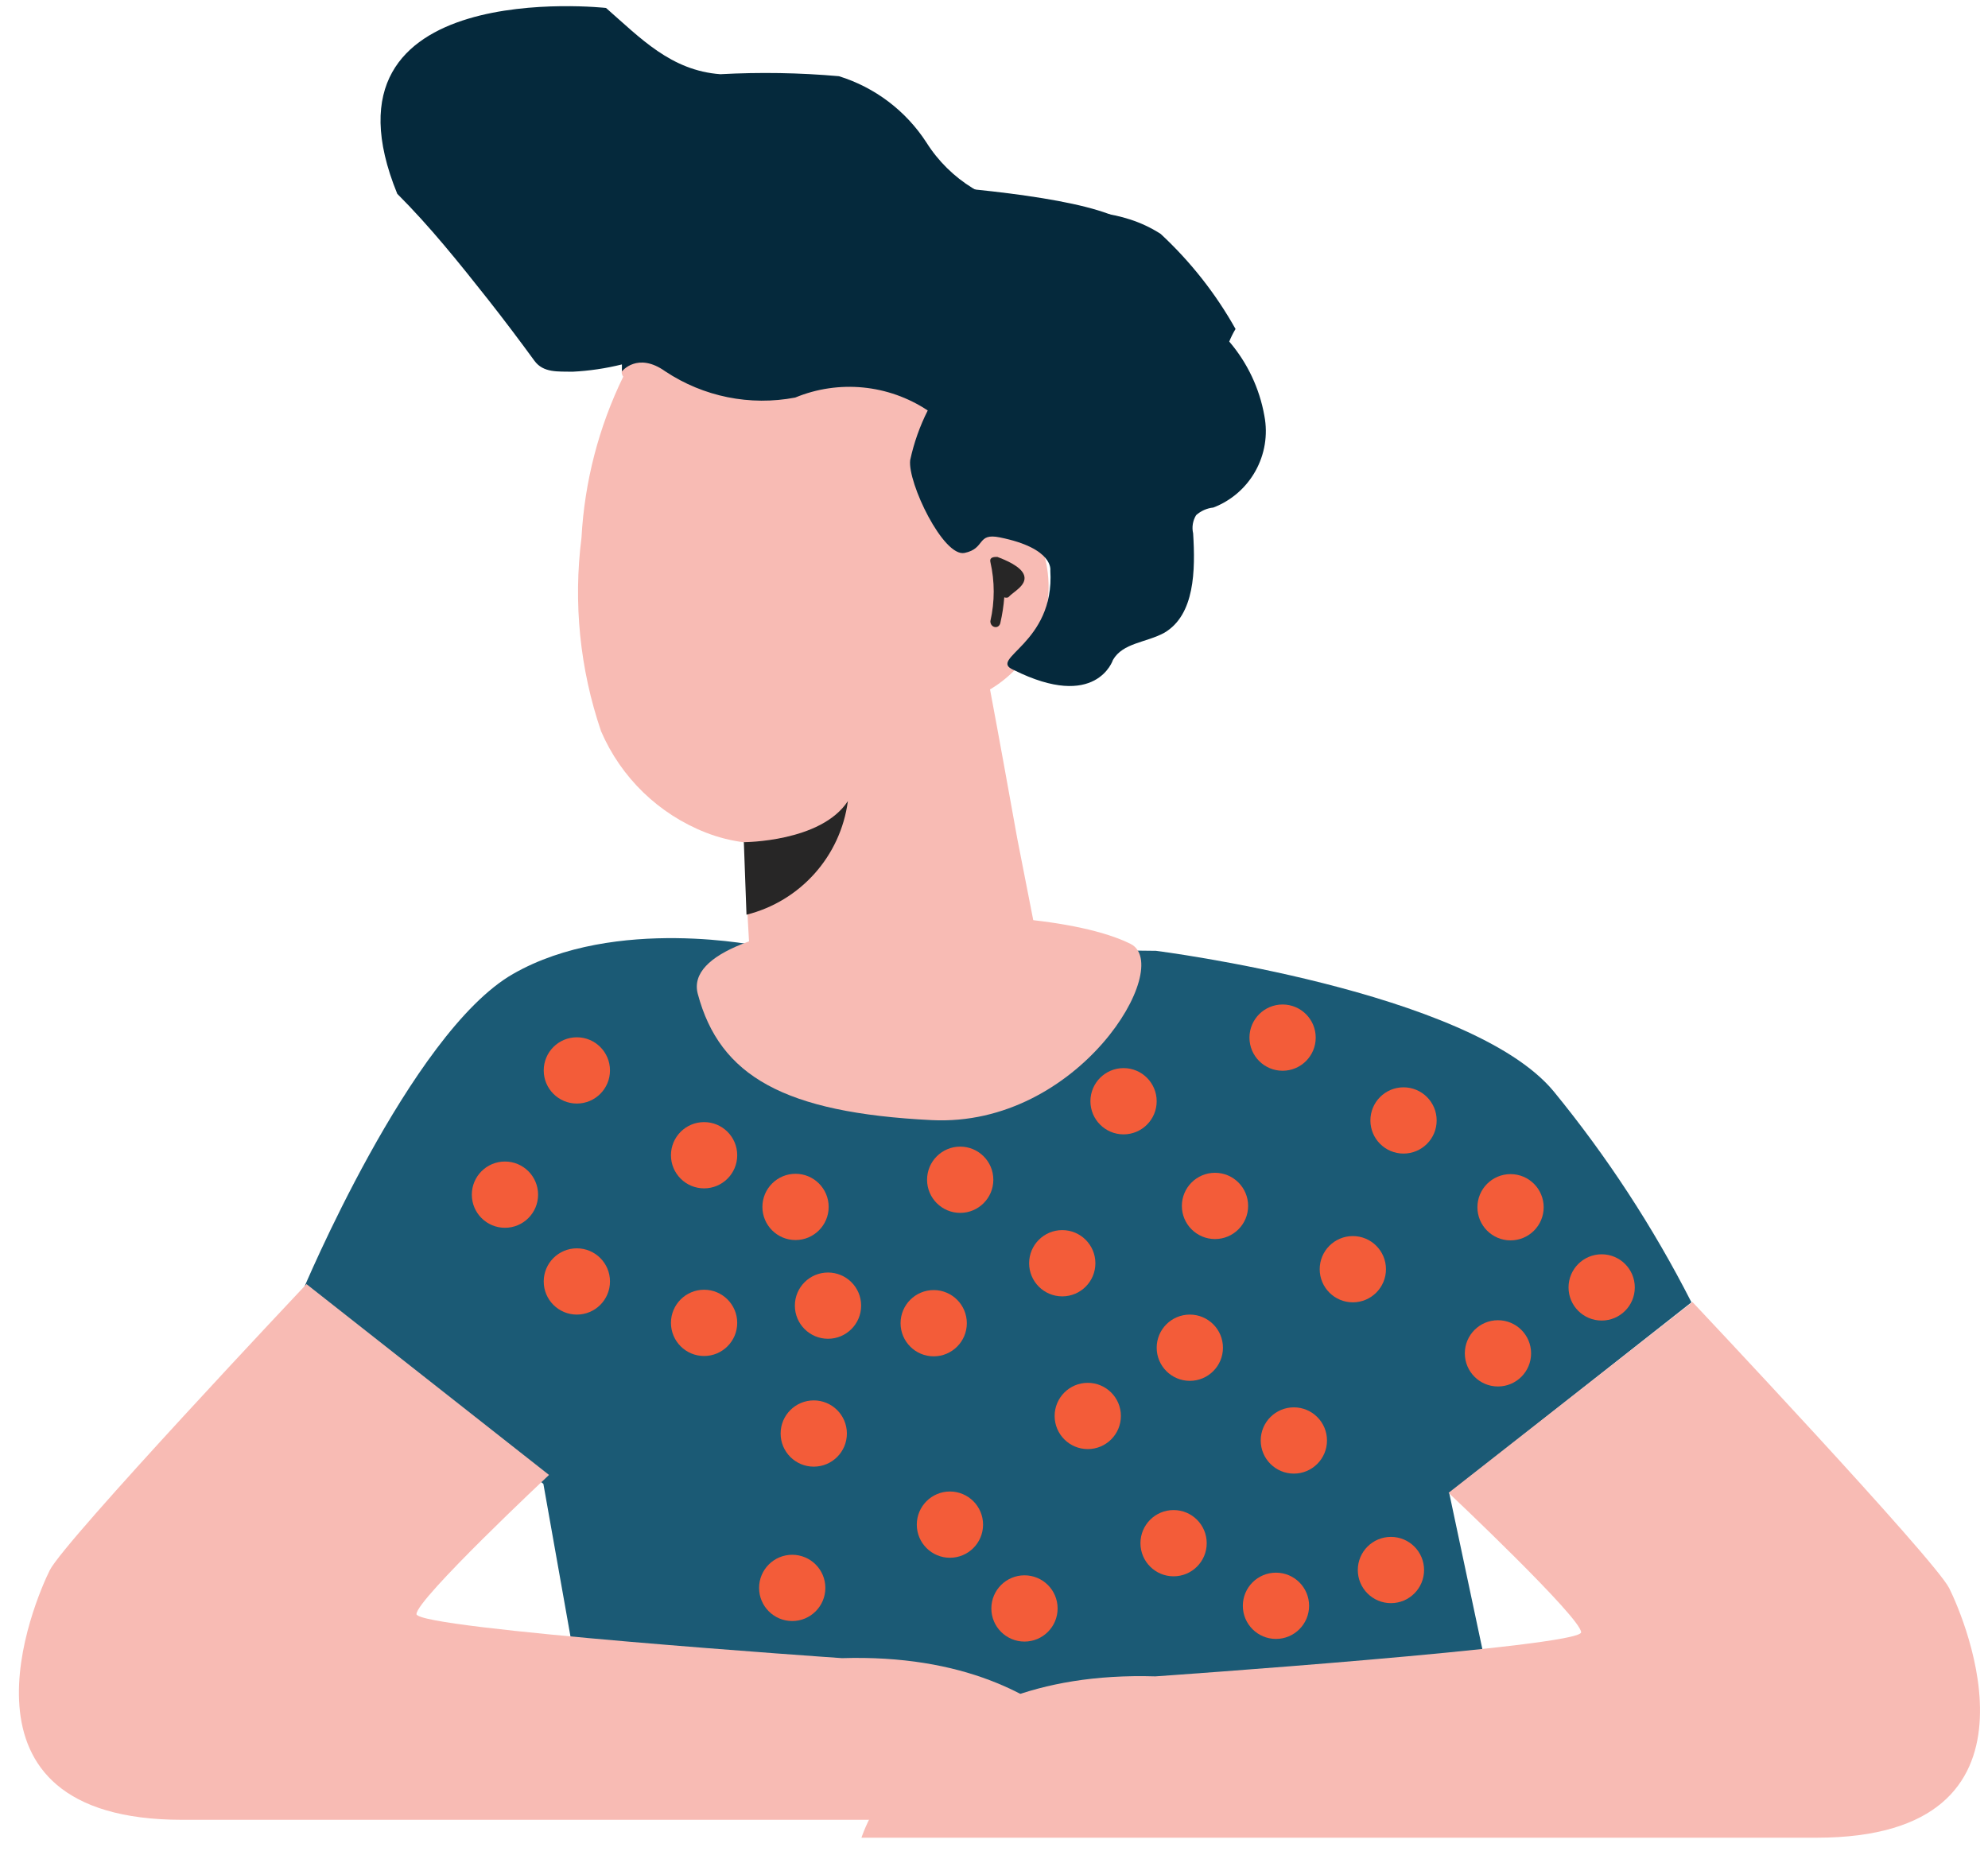 <?xml version="1.0" encoding="utf-8"?>
<svg xmlns="http://www.w3.org/2000/svg" xmlns:xlink="http://www.w3.org/1999/xlink" width="60px" height="56px" viewBox="0 0 60 56" version="1.1">
    <title>gender_o</title>
    <g id="Mobile" stroke="none" stroke-width="1" fill="none" fill-rule="evenodd">
        <g id="Profile-page-360-" transform="translate(-282, -159)">
            <g id="gender-illustration" transform="translate(280, 155)">
                <g id="gender_o" transform="translate(2, 4)">
                    <path d="M9.12,39 C9.12,39 12.38,31.18 15.48,29.4 C18.58,27.62 23,28.57 23,28.57 L34.89,28.7 C34.89,28.7 44.37,29.9 46.89,32.94 C48.501,34.908 49.896,37.043 51.05,39.31 L43.74,45.07 L44.74,49.78 C44.74,49.78 33.74,52.67 31.87,52.52 C30,52.37 23.77,51.46 23.77,51.46 L17.27,49.69 L16.4,44.79 L9.12,39 Z" id="Path" fill="#1B5A75" fill-rule="nonzero"/>
                    <path d="M34.12,28.49 C35.45,29.15 32.57,34.03 28.12,33.81 C23.67,33.59 21.72,32.48 21.06,30 C20.4,27.52 31,26.94 34.12,28.49 Z" id="Path" fill="#F8BBB4" fill-rule="nonzero"/>
                    <path d="M31.55,16.88 C31.344,15.914 30.594,15.156 29.63,14.94 C29.63,14.94 29.63,14.94 29.63,14.87 C29.294,13.596 28.743,12.388 28,11.3 C27.346,10.452 26.415,9.861 25.37,9.63 C23.301,8.848 20.972,9.229 19.26,10.63 C19.22,10.651 19.186,10.682 19.16,10.72 L19.16,10.72 C19.04,10.84 18.92,10.96 18.81,11.09 C18.747,11.173 18.747,11.287 18.81,11.37 C18.07,12.89 17.642,14.542 17.55,16.23 C17.299,18.196 17.501,20.194 18.14,22.07 C18.742,23.471 19.88,24.573 21.3,25.13 C21.685,25.281 22.089,25.382 22.5,25.43 C22.5,26.96 22.61,28.49 22.71,30.01 C22.71,30.16 25.35,31.95 26.83,31.94 C27.782,31.906 28.722,31.713 29.61,31.37 C30.337,31.233 31.008,30.885 31.54,30.37 C31.576,30.335 31.601,30.29 31.61,30.24 C31.562,29.807 31.492,29.376 31.4,28.95 L31.18,27.75 L30.7,25.3 C30.43,23.8 30.16,22.3 29.88,20.81 C31.237,20.007 31.914,18.414 31.55,16.88 L31.55,16.88 Z" id="Path" fill="#F8BBB4" fill-rule="nonzero"/>
                    <path d="M22.45,25.42 C22.45,25.42 24.78,25.42 25.59,24.18 C25.37,25.843 24.157,27.202 22.53,27.61 L22.45,25.42 Z" id="Path" fill="#272626" fill-rule="nonzero"/>
                    <path d="M30.91,17.37 C30.83,17.1 30.34,16.9 30.1,16.81 C30.01,16.81 29.86,16.81 29.89,16.96 C30.025,17.549 30.025,18.161 29.89,18.75 C29.89,18.95 30.14,19 30.19,18.81 C30.249,18.553 30.29,18.293 30.31,18.03 C30.349,18.045 30.391,18.045 30.43,18.03 C30.57,17.87 31,17.67 30.91,17.37 Z" id="Path" fill="#272626" fill-rule="nonzero"/>
                    <path d="M22.45,5.33 C22.45,5.33 34.12,5.5 34.29,7.11 C34.46,8.72 33.58,10.77 34.46,11.36 C35.34,11.95 36.03,12.28 34.87,14.46" id="Path" fill="#05293C" fill-rule="nonzero"/>
                    <path d="M38.16,12.55 C38.013,11.722 37.647,10.948 37.1,10.31 L37.1,10.31 C37.153,10.179 37.217,10.051 37.29,9.93 C36.691,8.861 35.928,7.893 35.03,7.06 C33.83,6.29 32.57,6.38 31.21,6.3 C29.875,6.172 28.675,5.434 27.96,4.3 C27.341,3.345 26.407,2.637 25.32,2.3 C24.13,2.195 22.933,2.175 21.74,2.24 C20.25,2.13 19.33,1.15 18.29,0.24 C18.29,0.24 9.29,-0.76 11.99,5.85 C12.99,6.85 13.86,7.94 14.73,9.04 C15.21,9.65 15.67,10.26 16.13,10.89 C16.4,11.26 16.84,11.21 17.28,11.22 C17.783,11.195 18.282,11.121 18.77,11 L18.77,11.21 C18.77,11.21 19.24,10.61 20.08,11.21 C21.233,11.976 22.64,12.26 24,12 C25.315,11.457 26.814,11.603 28,12.39 C27.76,12.865 27.582,13.369 27.47,13.89 C27.39,14.57 28.47,16.82 29.11,16.69 C29.75,16.56 29.47,16.08 30.17,16.22 C31.82,16.55 31.7,17.22 31.7,17.22 C31.84,19.44 29.79,19.88 30.59,20.22 C33.09,21.47 33.59,19.92 33.59,19.92 C33.89,19.4 34.59,19.4 35.14,19.1 C36.06,18.56 36.08,17.22 36.01,16.1 C35.967,15.912 35.999,15.715 36.1,15.55 C36.245,15.42 36.427,15.34 36.62,15.32 C37.736,14.891 38.385,13.724 38.16,12.55 L38.16,12.55 Z" id="Path" fill="#05293C"/>
                    <path d="M51.08,39.3 C51.08,39.3 58.39,47.06 58.83,47.94 C59.27,48.82 62.16,55.47 54.83,55.47 L26,55.47 C26,55.47 27.56,50.38 34.87,50.6 C34.87,50.6 47.72,49.71 47.72,49.27 C47.72,48.83 43.72,45.06 43.72,45.06 L51.08,39.3 Z" id="Path" fill="#F8BBB4" fill-rule="nonzero"/>
                    <path d="M9.25,38.76 C9.25,38.76 1.94,46.51 1.5,47.4 C1.06,48.29 -1.83,54.93 5.5,54.93 L34.29,54.93 C34.29,54.93 32.72,49.83 25.41,50.05 C25.41,50.05 12.57,49.17 12.57,48.72 C12.57,48.27 16.57,44.52 16.57,44.52 L9.25,38.76 Z" id="Path" fill="#F8BBB4" fill-rule="nonzero"/>
                    <circle id="Oval" fill="#F35C39" fill-rule="nonzero" cx="21.25" cy="34.87" r="1"/>
                    <circle id="Oval" fill="#F35C39" fill-rule="nonzero" cx="17.41" cy="38.68" r="1"/>
                    <circle id="Oval" fill="#F35C39" fill-rule="nonzero" cx="17.41" cy="32.31" r="1"/>
                    <circle id="Oval" fill="#F35C39" fill-rule="nonzero" cx="28.18" cy="39.94" r="1"/>
                    <circle id="Oval" fill="#F35C39" fill-rule="nonzero" cx="28.67" cy="46.02" r="1"/>
                    <circle id="Oval" fill="#F35C39" fill-rule="nonzero" cx="24.01" cy="36.43" r="1"/>
                    <circle id="Oval" fill="#F35C39" fill-rule="nonzero" cx="15.24" cy="36.06" r="1"/>
                    <circle id="Oval" fill="#F35C39" fill-rule="nonzero" cx="28.98" cy="35.61" r="1"/>
                    <circle id="Oval" fill="#F35C39" fill-rule="nonzero" cx="35.91" cy="40.68" r="1"/>
                    <circle id="Oval" fill="#F35C39" fill-rule="nonzero" cx="30.92" cy="48.55" r="1"/>
                    <circle id="Oval" fill="#F35C39" fill-rule="nonzero" cx="32.06" cy="38.13" r="1"/>
                    <circle id="Oval" fill="#F35C39" fill-rule="nonzero" cx="32.83" cy="42.74" r="1"/>
                    <circle id="Oval" fill="#F35C39" fill-rule="nonzero" cx="36.67" cy="36.4" r="1"/>
                    <circle id="Oval" fill="#F35C39" fill-rule="nonzero" cx="33.91" cy="33.24" r="1"/>
                    <circle id="Oval" fill="#F35C39" fill-rule="nonzero" cx="42.36" cy="33.82" r="1"/>
                    <circle id="Oval" fill="#F35C39" fill-rule="nonzero" cx="38.71" cy="31.32" r="1"/>
                    <circle id="Oval" fill="#F35C39" fill-rule="nonzero" cx="40.83" cy="38.31" r="1"/>
                    <circle id="Oval" fill="#F35C39" fill-rule="nonzero" cx="45.59" cy="36.44" r="1"/>
                    <circle id="Oval" fill="#F35C39" fill-rule="nonzero" cx="45.21" cy="40.85" r="1"/>
                    <circle id="Oval" fill="#F35C39" fill-rule="nonzero" cx="41.98" cy="47.39" r="1"/>
                    <circle id="Oval" fill="#F35C39" fill-rule="nonzero" cx="38.51" cy="48.47" r="1"/>
                    <circle id="Oval" fill="#F35C39" fill-rule="nonzero" cx="48.34" cy="38.86" r="1"/>
                    <circle id="Oval" fill="#F35C39" fill-rule="nonzero" cx="24.56" cy="43.27" r="1"/>
                    <circle id="Oval" fill="#F35C39" fill-rule="nonzero" cx="21.25" cy="39.93" r="1"/>
                    <circle id="Oval" fill="#F35C39" fill-rule="nonzero" cx="24.99" cy="39.41" r="1"/>
                    <circle id="Oval" fill="#F35C39" fill-rule="nonzero" cx="23.91" cy="47.93" r="1"/>
                    <circle id="Oval" fill="#F35C39" fill-rule="nonzero" cx="39.05" cy="43.48" r="1"/>
                    <circle id="Oval" fill="#F35C39" fill-rule="nonzero" cx="35.42" cy="46.58" r="1"/>
                </g>
            </g>
        </g>
    </g>
</svg>